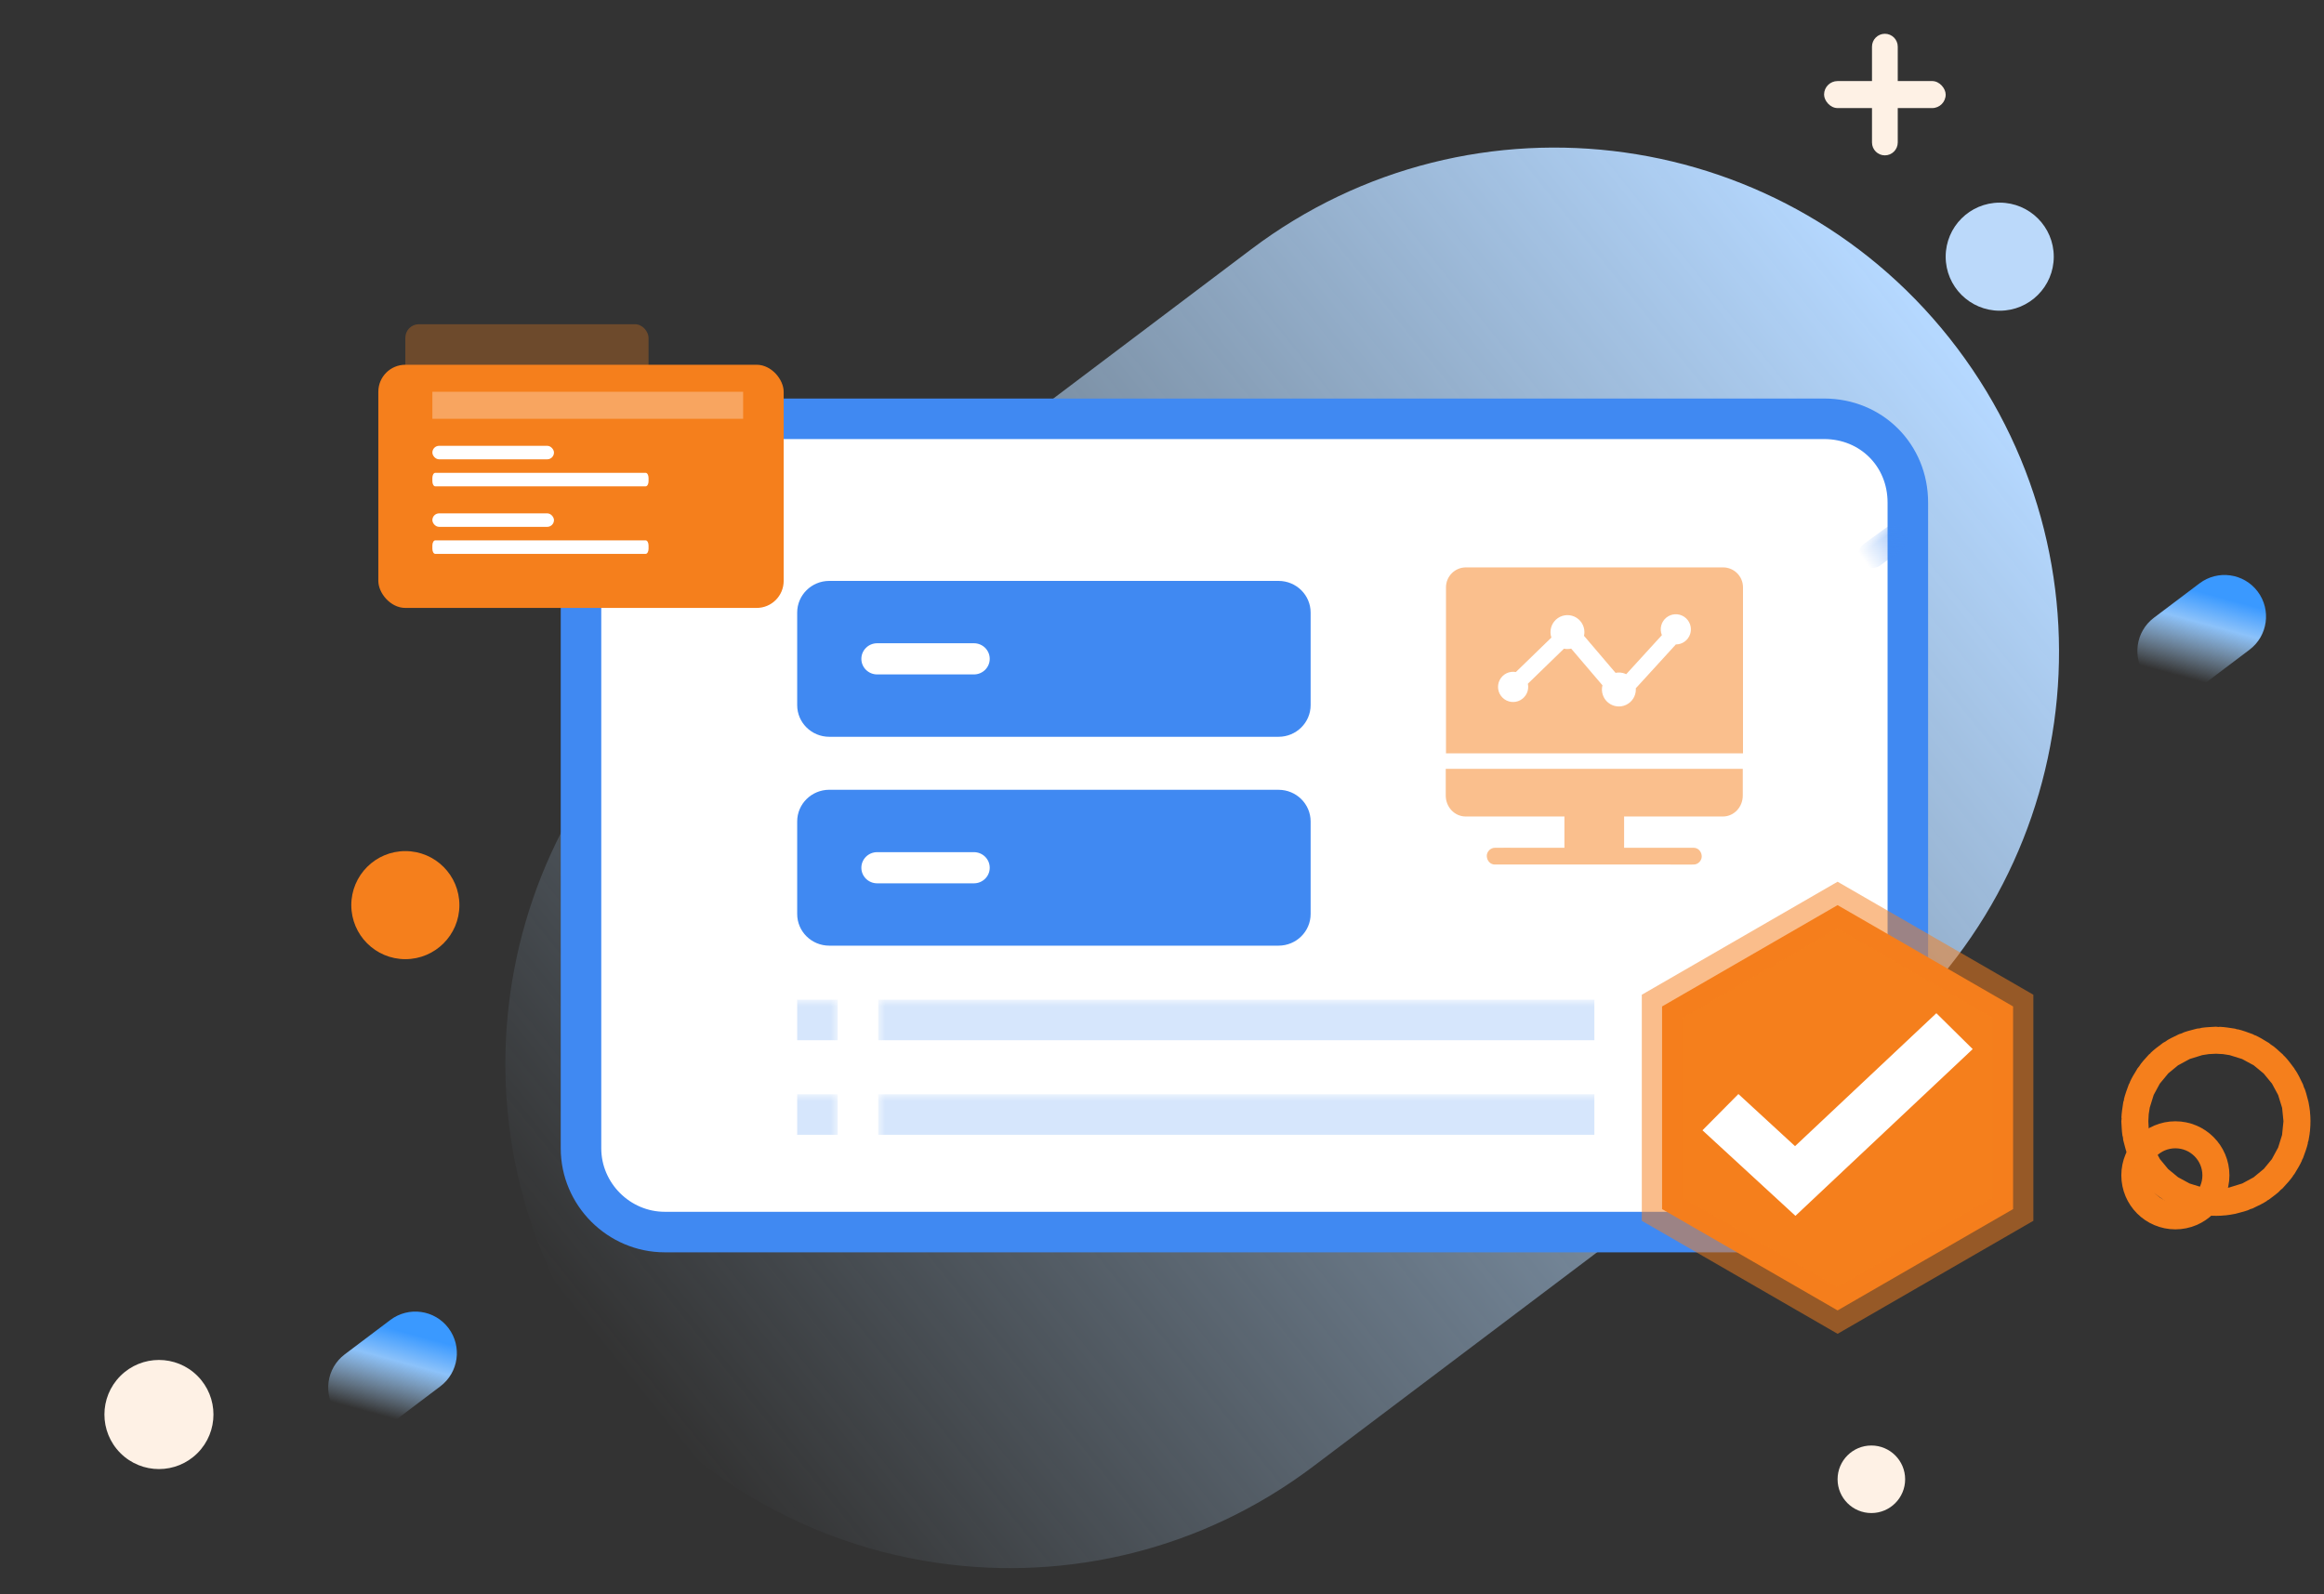 <?xml version="1.0" encoding="UTF-8"?>
<svg width="172px" height="118px" viewBox="0 0 172 118" version="1.1" xmlns="http://www.w3.org/2000/svg" xmlns:xlink="http://www.w3.org/1999/xlink">
    <rect x="0" y="0" width="172" height="118" fill="#333333" stroke="none"/>
    <!-- Generator: Sketch 63.1 (92452) - https://sketch.com -->
    <title>产品优势-设备可监控性</title>
    <desc>Created with Sketch.</desc>
    <defs>
        <rect id="path-1" x="0" y="0" width="172" height="118"></rect>
        <linearGradient x1="0%" y1="50%" x2="100%" y2="48.337%" id="linearGradient-3">
            <stop stop-color="#B6DCFF" stop-opacity="0" offset="0%"></stop>
            <stop stop-color="#B5D8FF" offset="100%"></stop>
        </linearGradient>
        <linearGradient x1="13.608%" y1="62.007%" x2="78.018%" y2="32.409%" id="linearGradient-4">
            <stop stop-color="#B6DCFF" stop-opacity="0" offset="0%"></stop>
            <stop stop-color="#8CC2FA" offset="65.526%"></stop>
            <stop stop-color="#3A99FF" offset="100%"></stop>
        </linearGradient>
        <linearGradient x1="100%" y1="50%" x2="6.784%" y2="50%" id="linearGradient-5">
            <stop stop-color="#4089F2" stop-opacity="0.527" offset="0%"></stop>
            <stop stop-color="#4089F2" stop-opacity="0" offset="100%"></stop>
        </linearGradient>
    </defs>
    <g id="页面-1" stroke="none" stroke-width="1" fill="none" fill-rule="evenodd">
        <g id="生产执行管理系统" transform="translate(-1559, -140)">
            <g id="07-设备可监控性" transform="translate(1559, 140)">
                <g id="产品优势-设备可监控性">
                    <mask id="mask-2" fill="white">
                        <use xlink:href="#path-1"></use>
                    </mask>
                    <g id="蒙版"></g>
                    <g id="背景" mask="url(#mask-2)">
                        <g transform="translate(6, -5)">
                            <path d="M63.657,31.17 L114.177,31.142 C134.779,31.13 151.489,47.822 151.5,68.423 C151.5,68.437 151.5,68.451 151.5,68.465 C151.489,89.096 134.767,105.818 114.135,105.83 L63.615,105.858 C43.013,105.87 26.303,89.178 26.292,68.577 C26.292,68.563 26.292,68.549 26.292,68.535 C26.303,47.904 43.025,31.182 63.657,31.17 Z" id="矩形" stroke="none" fill="url(#linearGradient-3)" fill-rule="evenodd" transform="translate(88.896, 68.5) rotate(-37) translate(-88.896, -68.5) "></path>
                            <path d="M20.941,103.362 L25.167,103.36 C26.864,103.359 28.24,104.733 28.241,106.43 C28.241,106.431 28.241,106.433 28.241,106.434 C28.24,108.133 26.863,109.51 25.164,109.511 L20.938,109.514 C19.241,109.515 17.864,108.14 17.863,106.443 C17.863,106.442 17.863,106.441 17.863,106.44 C17.864,104.74 19.242,103.363 20.941,103.362 Z" id="矩形" stroke="none" fill="url(#linearGradient-4)" fill-rule="evenodd" transform="translate(23.052, 106.437) rotate(-37) translate(-23.052, -106.437) "></path>
                            <path d="M154.837,48.837 L159.064,48.835 C160.76,48.834 162.137,50.208 162.138,51.905 C162.138,51.907 162.138,51.908 162.138,51.909 C162.137,53.608 160.759,54.986 159.06,54.986 L154.834,54.989 C153.137,54.99 151.761,53.615 151.76,51.918 C151.76,51.917 151.76,51.916 151.76,51.915 C151.761,50.215 153.138,48.838 154.837,48.837 Z" id="矩形备份" stroke="none" fill="url(#linearGradient-4)" fill-rule="evenodd" transform="translate(156.949, 51.912) rotate(-37) translate(-156.949, -51.912) "></path>
                            <circle id="椭圆形" stroke="none" fill="#FEF1E5" fill-rule="evenodd" cx="132.5" cy="114.5" r="2.5"></circle>
                            <circle id="椭圆形备份-2" stroke="none" fill="#F57F1C" fill-rule="evenodd" cx="24" cy="72" r="4"></circle>
                            <circle id="椭圆形备份-2" stroke="#F57F1C" stroke-width="2" fill="none" cx="155" cy="92" r="3"></circle>
                            <circle id="椭圆形备份-3" stroke="none" fill="#BBD9FA" fill-rule="evenodd" cx="142" cy="24" r="4"></circle>
                            <path d="M5.765,105.67 C7.992,105.668 9.798,107.472 9.8,109.699 C9.8,109.701 9.8,109.702 9.8,109.704 C9.798,111.934 7.991,113.741 5.761,113.743 C3.534,113.744 1.728,111.94 1.727,109.713 C1.727,109.712 1.727,109.71 1.727,109.709 C1.728,107.479 3.535,105.671 5.765,105.67 Z" id="矩形" stroke="none" fill="#FEF1E5" fill-rule="evenodd" transform="translate(5.763, 109.706) rotate(-45) translate(-5.763, -109.706) "></path>
                            <circle id="椭圆形备份" stroke="#F57F1C" stroke-width="12" fill="none" cx="158" cy="88" r="1"></circle>
                            <rect id="矩形" stroke="none" fill="#FEF1E5" fill-rule="evenodd" x="129" y="11" width="9" height="2" rx="1"></rect>
                            <path d="M129.953,11.047 L137.047,11.047 C137.573,11.047 138,11.474 138,12 C138,12.526 137.573,12.953 137.047,12.953 L129.953,12.953 C129.427,12.953 129,12.526 129,12 C129,11.474 129.427,11.047 129.953,11.047 Z" id="矩形" stroke="none" fill="#FEF1E5" fill-rule="evenodd" transform="translate(133.5, 12) rotate(-90) translate(-133.5, -12) "></path>
                        </g>
                    </g>
                    <path d="M141.2,85 C141.2,88.4 138.4,91.2 135,91.2 L49.2,91.2 C45.8,91.2 43,88.4 43,85 L43,37.2 C43,33.8 45.8,31 49.2,31 L135,31 C138.5,31 141.2,33.7 141.2,37.2 L141.2,85 Z" id="路径" stroke="#4089F2" stroke-width="3" fill="#FFFFFF" mask="url(#mask-2)"></path>
                    <g id="编组" mask="url(#mask-2)" opacity="0.5">
                        <g transform="translate(107, 42)">
                            <g>
                                <path d="M0,14.913 L0,16.89 C0,17.745 0.659,18.439 1.474,18.439 L8.783,18.439 L8.783,20.756 L5.436,20.756 C4.842,20.756 4.247,20.743 3.654,20.756 L3.628,20.756 C3.32,20.756 3.024,21.041 3.038,21.375 C3.051,21.71 3.297,21.995 3.628,21.995 L16.548,21.995 C17.141,21.995 17.736,22.007 18.33,21.995 L18.356,21.995 C18.664,21.995 18.959,21.71 18.946,21.375 C18.932,21.041 18.687,20.756 18.356,20.756 L13.201,20.756 L13.201,18.44 L20.511,18.44 C21.324,18.44 21.984,17.746 21.984,16.891 L21.984,14.913 L0,14.913 Z M20.527,0 L1.489,0 C0.676,0.001 0.018,0.662 0.018,1.477 L0.018,13.764 L22,13.764 L22,1.477 C22,0.662 21.341,0.001 20.527,0 Z M17.031,5.703 L16.861,5.889 L14.97,7.96 L14.066,8.949 C14.068,8.979 14.069,9.009 14.069,9.039 C14.069,9.525 13.788,9.968 13.348,10.175 C12.909,10.382 12.39,10.316 12.015,10.007 C11.64,9.697 11.478,9.198 11.598,8.727 L10.228,7.12 L9.283,6.012 C9.108,6.052 8.926,6.053 8.75,6.017 L8.603,6.159 L6.836,7.874 L6.078,8.61 C6.182,9.092 5.958,9.585 5.527,9.824 C5.097,10.063 4.561,9.992 4.208,9.648 C3.855,9.304 3.768,8.769 3.995,8.332 C4.221,7.894 4.707,7.656 5.191,7.746 L5.261,7.678 L7.028,5.963 L7.819,5.195 C7.659,4.723 7.792,4.202 8.158,3.865 C8.524,3.528 9.054,3.439 9.51,3.638 C9.965,3.838 10.261,4.287 10.263,4.785 C10.263,4.879 10.252,4.973 10.231,5.064 L10.492,5.37 L12.207,7.383 L12.569,7.807 C12.65,7.791 12.732,7.783 12.814,7.782 C13.003,7.782 13.189,7.824 13.358,7.905 L15.246,5.838 C15.496,5.564 15.747,5.289 15.997,5.015 C15.809,4.561 15.939,4.036 16.319,3.723 C16.699,3.41 17.238,3.383 17.647,3.656 C18.056,3.93 18.238,4.439 18.096,4.91 C17.954,5.381 17.521,5.704 17.029,5.704 L17.031,5.703 Z" id="形状" fill="#F57F1C" fill-rule="nonzero"></path>
                            </g>
                        </g>
                    </g>
                    <rect id="矩形" fill="#0066EB" opacity="0.4" mask="url(#mask-2)" x="65" y="74" width="53" height="3"></rect>
                    <rect id="矩形" fill="#0066EB" opacity="0.4" mask="url(#mask-2)" transform="translate(60.5, 75.5) scale(-1, 1) translate(-60.5, -75.5) " x="59" y="74" width="3" height="3"></rect>
                    <rect id="矩形" fill="#0066EB" opacity="0.4" mask="url(#mask-2)" x="65" y="81" width="53" height="3"></rect>
                    <rect id="矩形" fill="#0066EB" opacity="0.4" mask="url(#mask-2)" transform="translate(60.5, 82.5) scale(-1, 1) translate(-60.5, -82.5) " x="59" y="81" width="3" height="3"></rect>
                    <g id="编组" mask="url(#mask-2)" fill="#4089F2" fill-rule="nonzero">
                        <g transform="translate(59, 43)" id="形状">
                            <path d="M2.375,0 L35.625,0 C36.937,0 38,1.05 38,2.344 L38,9.194 C38,10.489 36.936,11.539 35.625,11.539 L2.375,11.539 C1.063,11.539 0,10.489 0,9.195 L0,2.344 C0,1.049 1.064,0 2.375,0 Z M5.919,4.615 C5.273,4.615 4.75,5.132 4.75,5.769 C4.75,6.406 5.273,6.923 5.919,6.923 L13.081,6.923 C13.727,6.923 14.25,6.406 14.25,5.769 C14.25,5.132 13.727,4.615 13.081,4.615 L5.919,4.615 L5.919,4.615 Z M2.375,15.463 L35.625,15.463 C36.937,15.463 38,16.512 38,17.806 L38,24.657 C38,25.951 36.936,27 35.625,27 L2.375,27 C1.063,27 0,25.951 0,24.656 L0,17.806 C0,16.511 1.064,15.461 2.375,15.461 L2.375,15.463 Z M5.919,20.079 C5.273,20.079 4.75,20.595 4.75,21.233 C4.75,21.87 5.273,22.386 5.919,22.386 L13.081,22.386 C13.727,22.386 14.25,21.87 14.25,21.233 C14.25,20.595 13.727,20.079 13.081,20.079 L5.919,20.079 Z"></path>
                        </g>
                    </g>
                    <polygon id="多边形" stroke-opacity="0.509" stroke="#F57F1C" stroke-width="3" fill="#F57F1C" mask="url(#mask-2)" points="136 67 148.99 74.5 148.99 89.5 136 97 123.01 89.5 123.01 74.5"></polygon>
                    <g id="编组" mask="url(#mask-2)" fill="#FFFFFF" fill-rule="nonzero">
                        <g transform="translate(126, 75)" id="路径">
                            <polygon points="17.311 0 20 2.657 6.88 15 0 8.667 2.66 5.983 6.851 9.841"></polygon>
                        </g>
                    </g>
                    <rect id="矩形备份-4" fill="url(#linearGradient-5)" mask="url(#mask-2)" transform="translate(139.354, 40.473) rotate(-36) translate(-139.354, -40.473) " x="137.354" y="39.473" width="4" height="2" rx="1"></rect>
                    <g id="组_2" mask="url(#mask-2)">
                        <g transform="translate(28, 24)">
                            <rect id="矩形_2" fill="#F57F1C" fill-rule="nonzero" opacity="0.3" x="2" y="0" width="18" height="7" rx="1"></rect>
                            <rect id="矩形_2_拷贝" fill="#F57F1C" fill-rule="nonzero" x="0" y="3" width="30" height="18" rx="2"></rect>
                            <rect id="圆角矩形_3" fill="#FFFFFF" fill-rule="nonzero" opacity="0.3" x="4" y="5" width="23" height="2"></rect>
                            <rect id="圆角矩形_3_拷贝" fill="#FFFFFF" fill-rule="nonzero" x="4" y="9" width="9" height="1" rx="0.5"></rect>
                            <path d="M4.215,11 L19.785,11 C19.904,11 20,11.168 20,11.375 L20,11.625 C20,11.832 19.904,12 19.785,12 L4.215,12 C4.096,12 4,11.832 4,11.625 L4,11.375 C4,11.168 4.096,11 4.215,11 Z" id="圆角矩形_3_拷贝_2" fill="#FFFFFF" fill-rule="evenodd"></path>
                            <rect id="圆角矩形_3_拷贝" fill="#FFFFFF" fill-rule="nonzero" x="4" y="14" width="9" height="1" rx="0.5"></rect>
                            <path d="M4.215,16 L19.785,16 C19.904,16 20,16.168 20,16.375 L20,16.625 C20,16.832 19.904,17 19.785,17 L4.215,17 C4.096,17 4,16.832 4,16.625 L4,16.375 C4,16.168 4.096,16 4.215,16 Z" id="圆角矩形_3_拷贝_2" fill="#FFFFFF" fill-rule="evenodd"></path>
                        </g>
                    </g>
                </g>
            </g>
        </g>
    </g>
</svg>